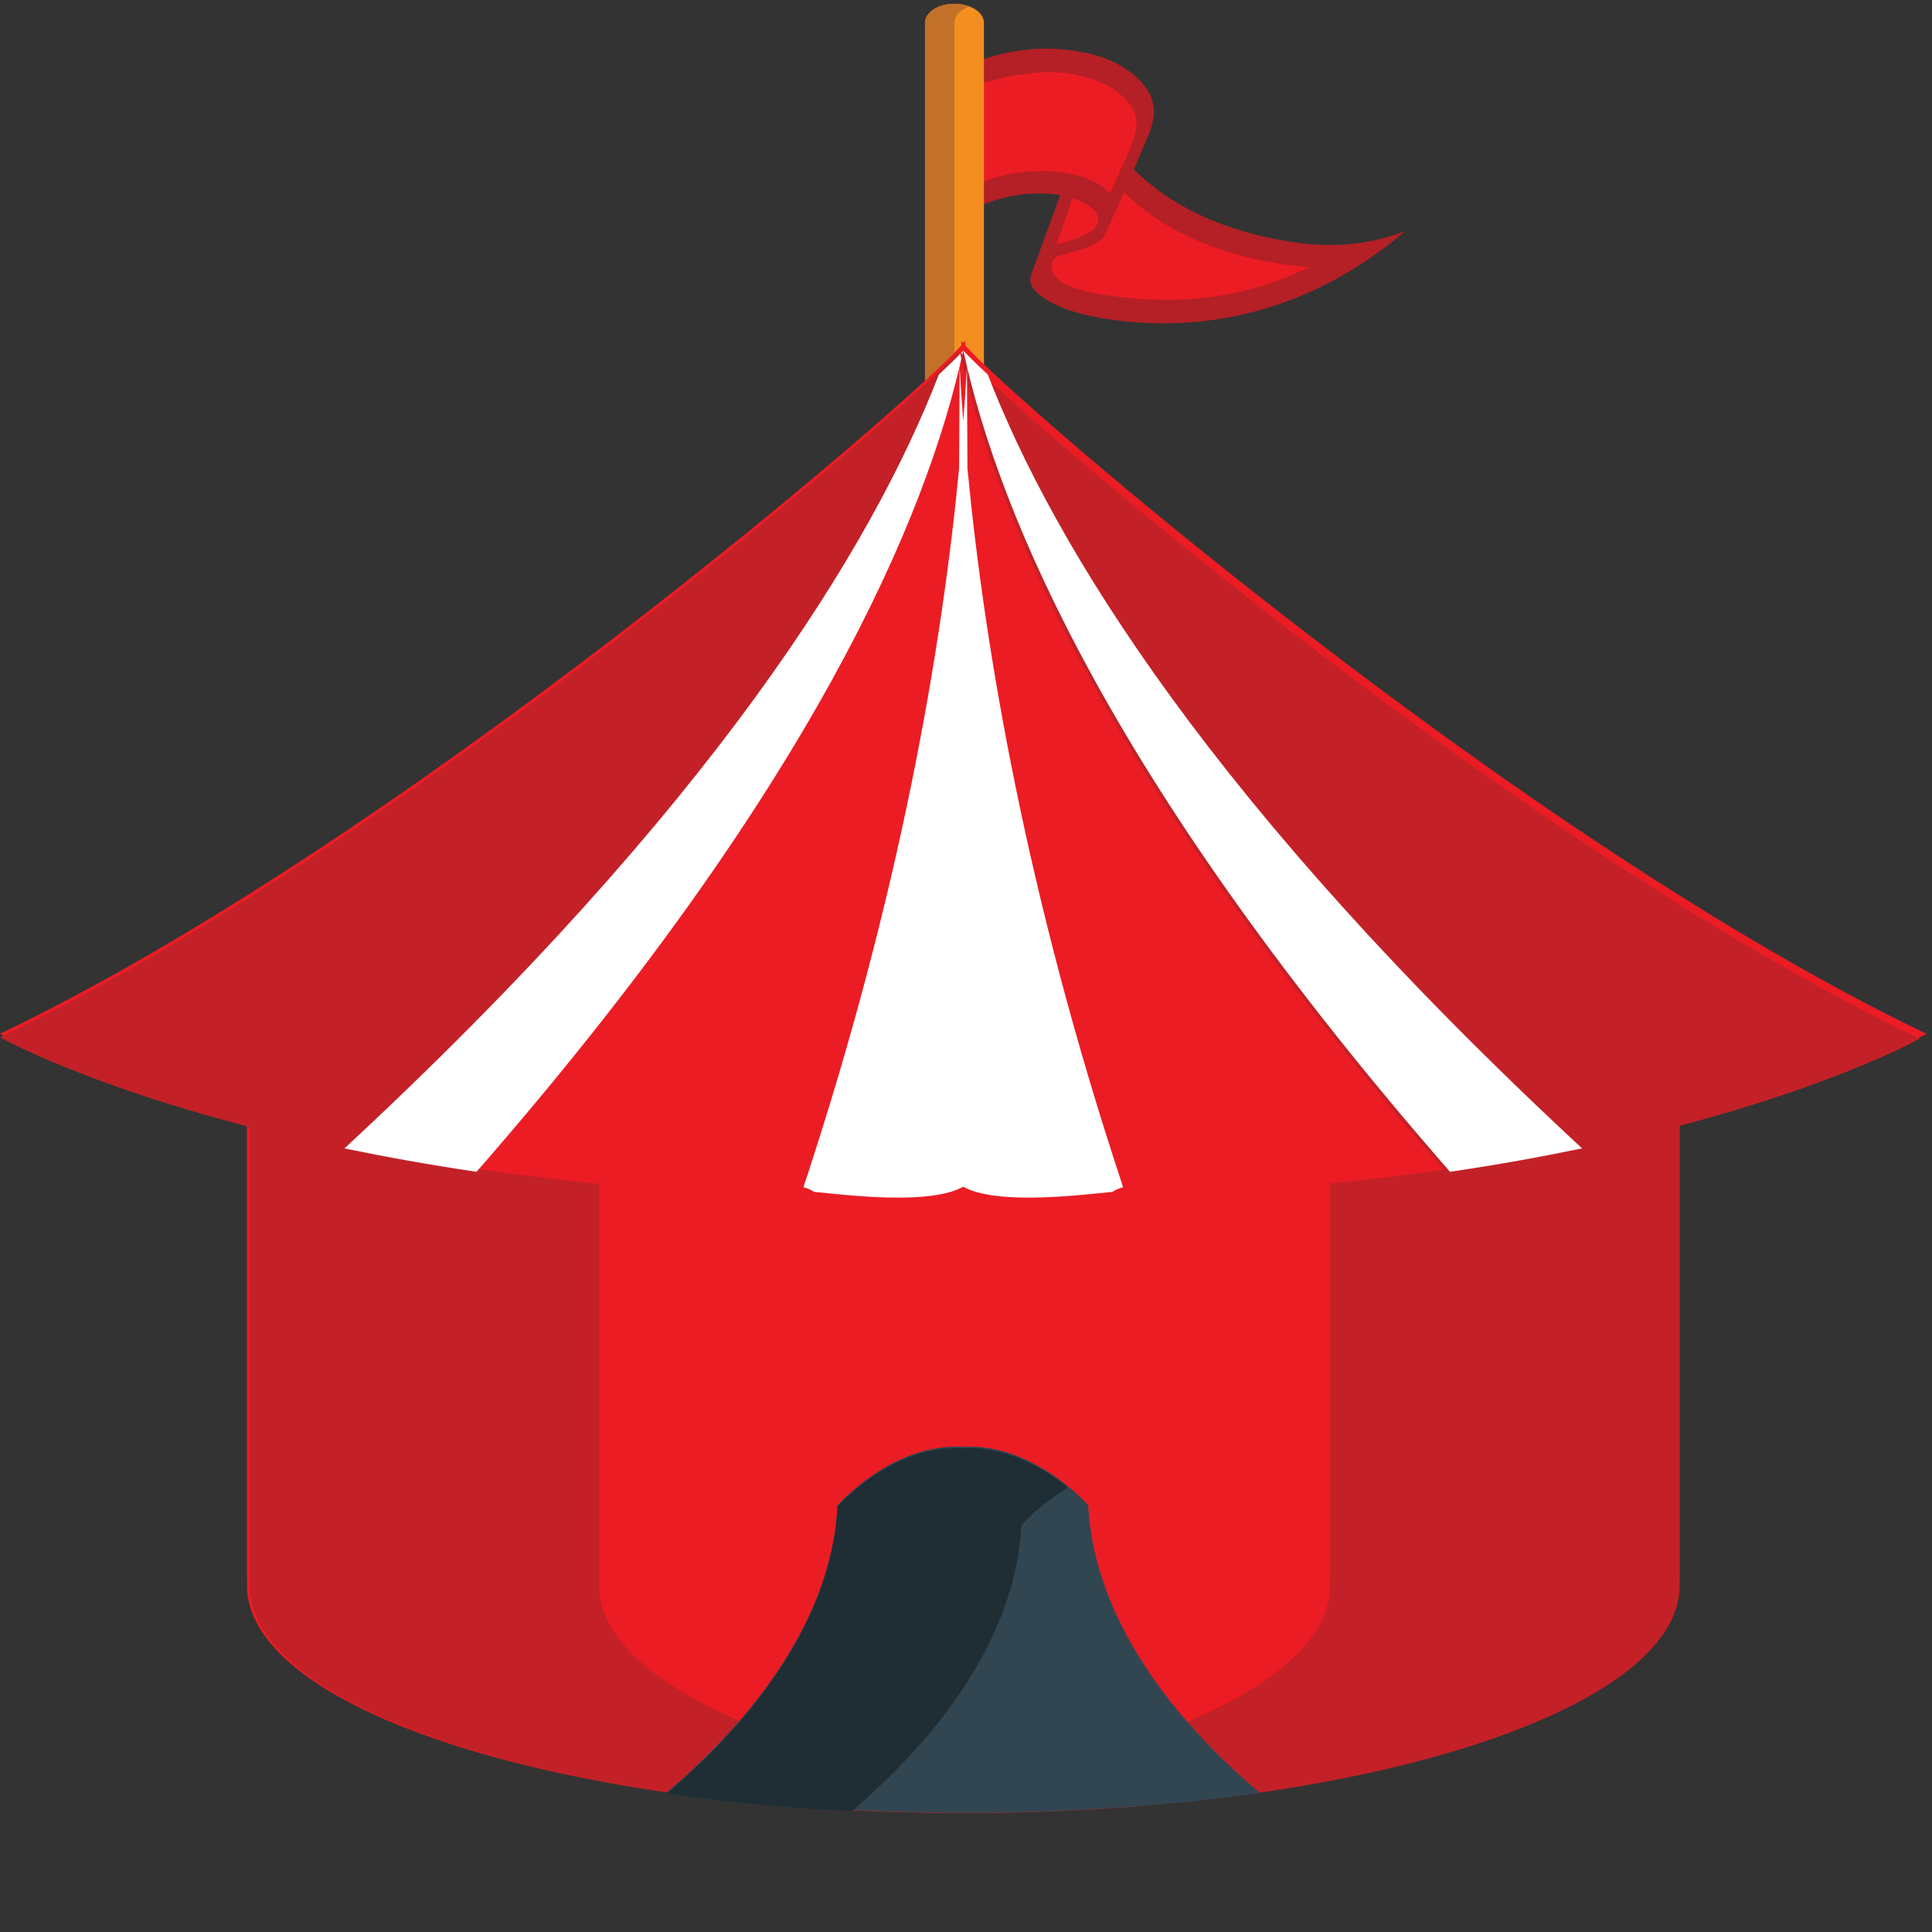 <svg xmlns="http://www.w3.org/2000/svg" viewBox="0 0 64 64" enable-background="new 0 0 64 64"><rect x="0" y="0" width="64" height="64" fill="#333333" stroke="none"/><g fill="#ec1c24"><path d="m35.28 6.236l-.735 2.861c0 0 1.467.986 1.526.986.056 0 3.376.506 3.376.506s3.987-1.075 4.09-1.144c.102-.063.905-.856.905-.856l-2.989-.366-3.214-1.388-1.054-.973-1.365-.816-.54 1.19"/><path d="m32.02 2.503v3.956c0 0 1.148-.228 1.309-.245.162-.025 1.866-.055 1.866-.055s1.369.617 1.416.617.336-.306.336-.306l.812-2.139v-1.088l-1.368-.931-1.866-.243c0 0-1.459.053-1.578.119-.119.058-.927.315-.927.315"/></g><path fill="#b42025" d="m42.763 8.01c-2.193-.344-3.933-1.144-5.204-2.397l.4-.931c.123-.272.199-.506.237-.693.106-.531-.08-1.012-.561-1.445-.484-.436-1.14-.721-1.973-.853-1.199-.187-2.39-.038-3.567.449 0 .25.008.501.017.748 1.33-.432 2.432-.584 3.286-.453.739.117 1.318.351 1.73.704.416.355.587.748.497 1.182-.042.196-.127.453-.268.765l-.583 1.312c-.344-.346-.846-.572-1.505-.674-.978-.153-1.993-.015-3.048.417.004.257.004.521 0 .782.986-.455 1.951-.608 2.899-.459l-.958 2.628c-.114.292.063.574.531.857.464.276 1.097.48 1.9.608 1.812.28 3.559.178 5.251-.315 1.688-.491 3.261-1.356 4.714-2.591-1.16.457-2.422.574-3.795.359m-7.232-1.443c.621.217.901.48.842.791-.051.257-.421.48-1.102.661-.063.017-.161.042-.28.081l.54-1.533m1.063 3.204c-.633-.098-1.093-.238-1.386-.408-.293-.176-.412-.391-.365-.638.017-.085.076-.162.183-.236.17-.049.298-.085.387-.108.681-.174 1.08-.372 1.178-.595l.65-1.409c1.25 1.23 2.984 2.02 5.208 2.37.183.03.48.063.909.106-2.024 1-4.277 1.304-6.764.918"/><path fill="#f28f20" d="m32.594 23.56c0 .345-.438.625-.978.625-.536 0-.974-.28-.974-.625v-22.804c0-.349.438-.631.974-.631.54 0 .978.283.978.631v22.804"/><path fill="#c37029" d="m31.616 23.56v-22.804c0-.234.2-.434.489-.544-.14-.051-.31-.087-.489-.087-.536 0-.974.283-.974.631v22.804c0 .345.438.625.974.625.179 0 .349-.03.489-.087-.29-.105-.489-.309-.489-.538"/><path fill="#ec1c24" d="m55.64 36.3c0-1.012-.927-1.828-2.066-1.828h-43.33c-1.139 0-2.064.816-2.064 1.828v15.981c0 .033.004.063.004.093 0 .047-.004.094-.004.137 0 4.162 10.625 7.535 23.728 7.535 13.11 0 23.73-3.373 23.73-7.535 0-.043-.004-.09-.004-.137 0-.029.004-.06.004-.093v-15.981"/><g fill="#c32127"><path d="m19.848 52.52c0-.043.004-.09.004-.137 0-.029-.004-.06-.004-.093v-15.981c0-1.012.927-1.828 2.062-1.828h-11.573c-1.139 0-2.062.816-2.062 1.828v15.981c0 .033.002.063.004.093-.002.047-.004.094-.004.137 0 4.162 10.625 7.535 23.728 7.535 1.999 0 3.933-.079 5.791-.226-10.311-.82-17.946-3.781-17.946-7.309"/><path d="m44.06 52.52c0-.043-.004-.09-.004-.137 0-.029.004-.06.004-.093v-15.981c0-1.012-.923-1.828-2.062-1.828h11.571c1.14 0 2.066.816 2.066 1.828v15.981c0 .033-.004.063-.004.093 0 .047.004.094.004.137 0 4.162-10.624 7.535-23.73 7.535-1.994 0-3.933-.079-5.786-.226 10.311-.82 17.941-3.781 17.941-7.309"/></g><path fill="#ec1c24" d="m31.973 11.439v-.149c0 0-.021.025-.063.072-.039-.047-.064-.072-.064-.072v.149c-1.54 1.765-18.387 16.359-31.846 22.808 0 0 10.407 5.851 31.909 5.403 21.503.447 31.91-5.403 31.91-5.403-13.46-6.449-30.31-21.04-31.846-22.808"/><path fill="#c32127" d="m31.794 11.614c-1.798 1.981-18.456 16.363-31.794 22.75 0 0 5.146 2.894 15.672 4.453 11.07-12.677 14.928-21.638 16.12-27.2"/><path fill="#fff" d="m31.1 12.409c-2.202 5.692-7.453 14.28-19.689 25.633 1.339.278 2.793.542 4.375.775 11.07-12.677 14.922-21.638 16.12-27.2-.157.172-.433.442-.807.795"/><path fill="#c32127" d="m31.794 11.654c1.802 1.981 18.458 16.366 31.799 22.755 0 0-5.144 2.891-15.67 4.451-11.07-12.677-14.925-21.639-16.13-27.21"/><g fill="#fff"><path d="m32.721 12.409c2.202 5.692 7.448 14.28 19.688 25.633-1.34.278-2.794.542-4.375.775-11.07-12.677-14.926-21.638-16.12-27.2.162.172.434.442.812.795"/><path d="m37.15 39.16c-3.143-9.515-4.528-17.626-5.102-23.65l-.017-3.359c-.03.576-.072 1.173-.123 1.798-.047-.625-.089-1.222-.119-1.798l-.017 3.359c-.578 6.02-1.964 14.13-5.102 23.65-.021.06-.038.112-.055.17.127.029.247.083.357.153 1.203.119 3.831.438 4.936-.17 1.105.607 3.736.289 4.939.17.111-.07.23-.124.357-.153-.016-.058-.037-.11-.054-.17"/></g><path fill="#314651" d="m32.01 60.05c3.465 0 6.755-.236 9.723-.659-2.278-1.922-5.467-5.342-5.684-9.529 0 0-1.812-2.074-4.154-1.935-2.338-.14-4.149 1.935-4.149 1.935-.212 4.166-3.375 7.571-5.65 9.502 3.02.442 6.377.686 9.914.686"/><path fill="#1f2e35" d="m33.835 50.52c0 0 .595-.681 1.543-1.237-.735-.6-2-1.395-3.486-1.308-2.338-.142-4.149 1.933-4.149 1.933-.212 4.166-3.375 7.571-5.65 9.502 1.917.28 3.966.482 6.118.591 2.269-1.931 5.411-5.327 5.624-9.481"/></svg>